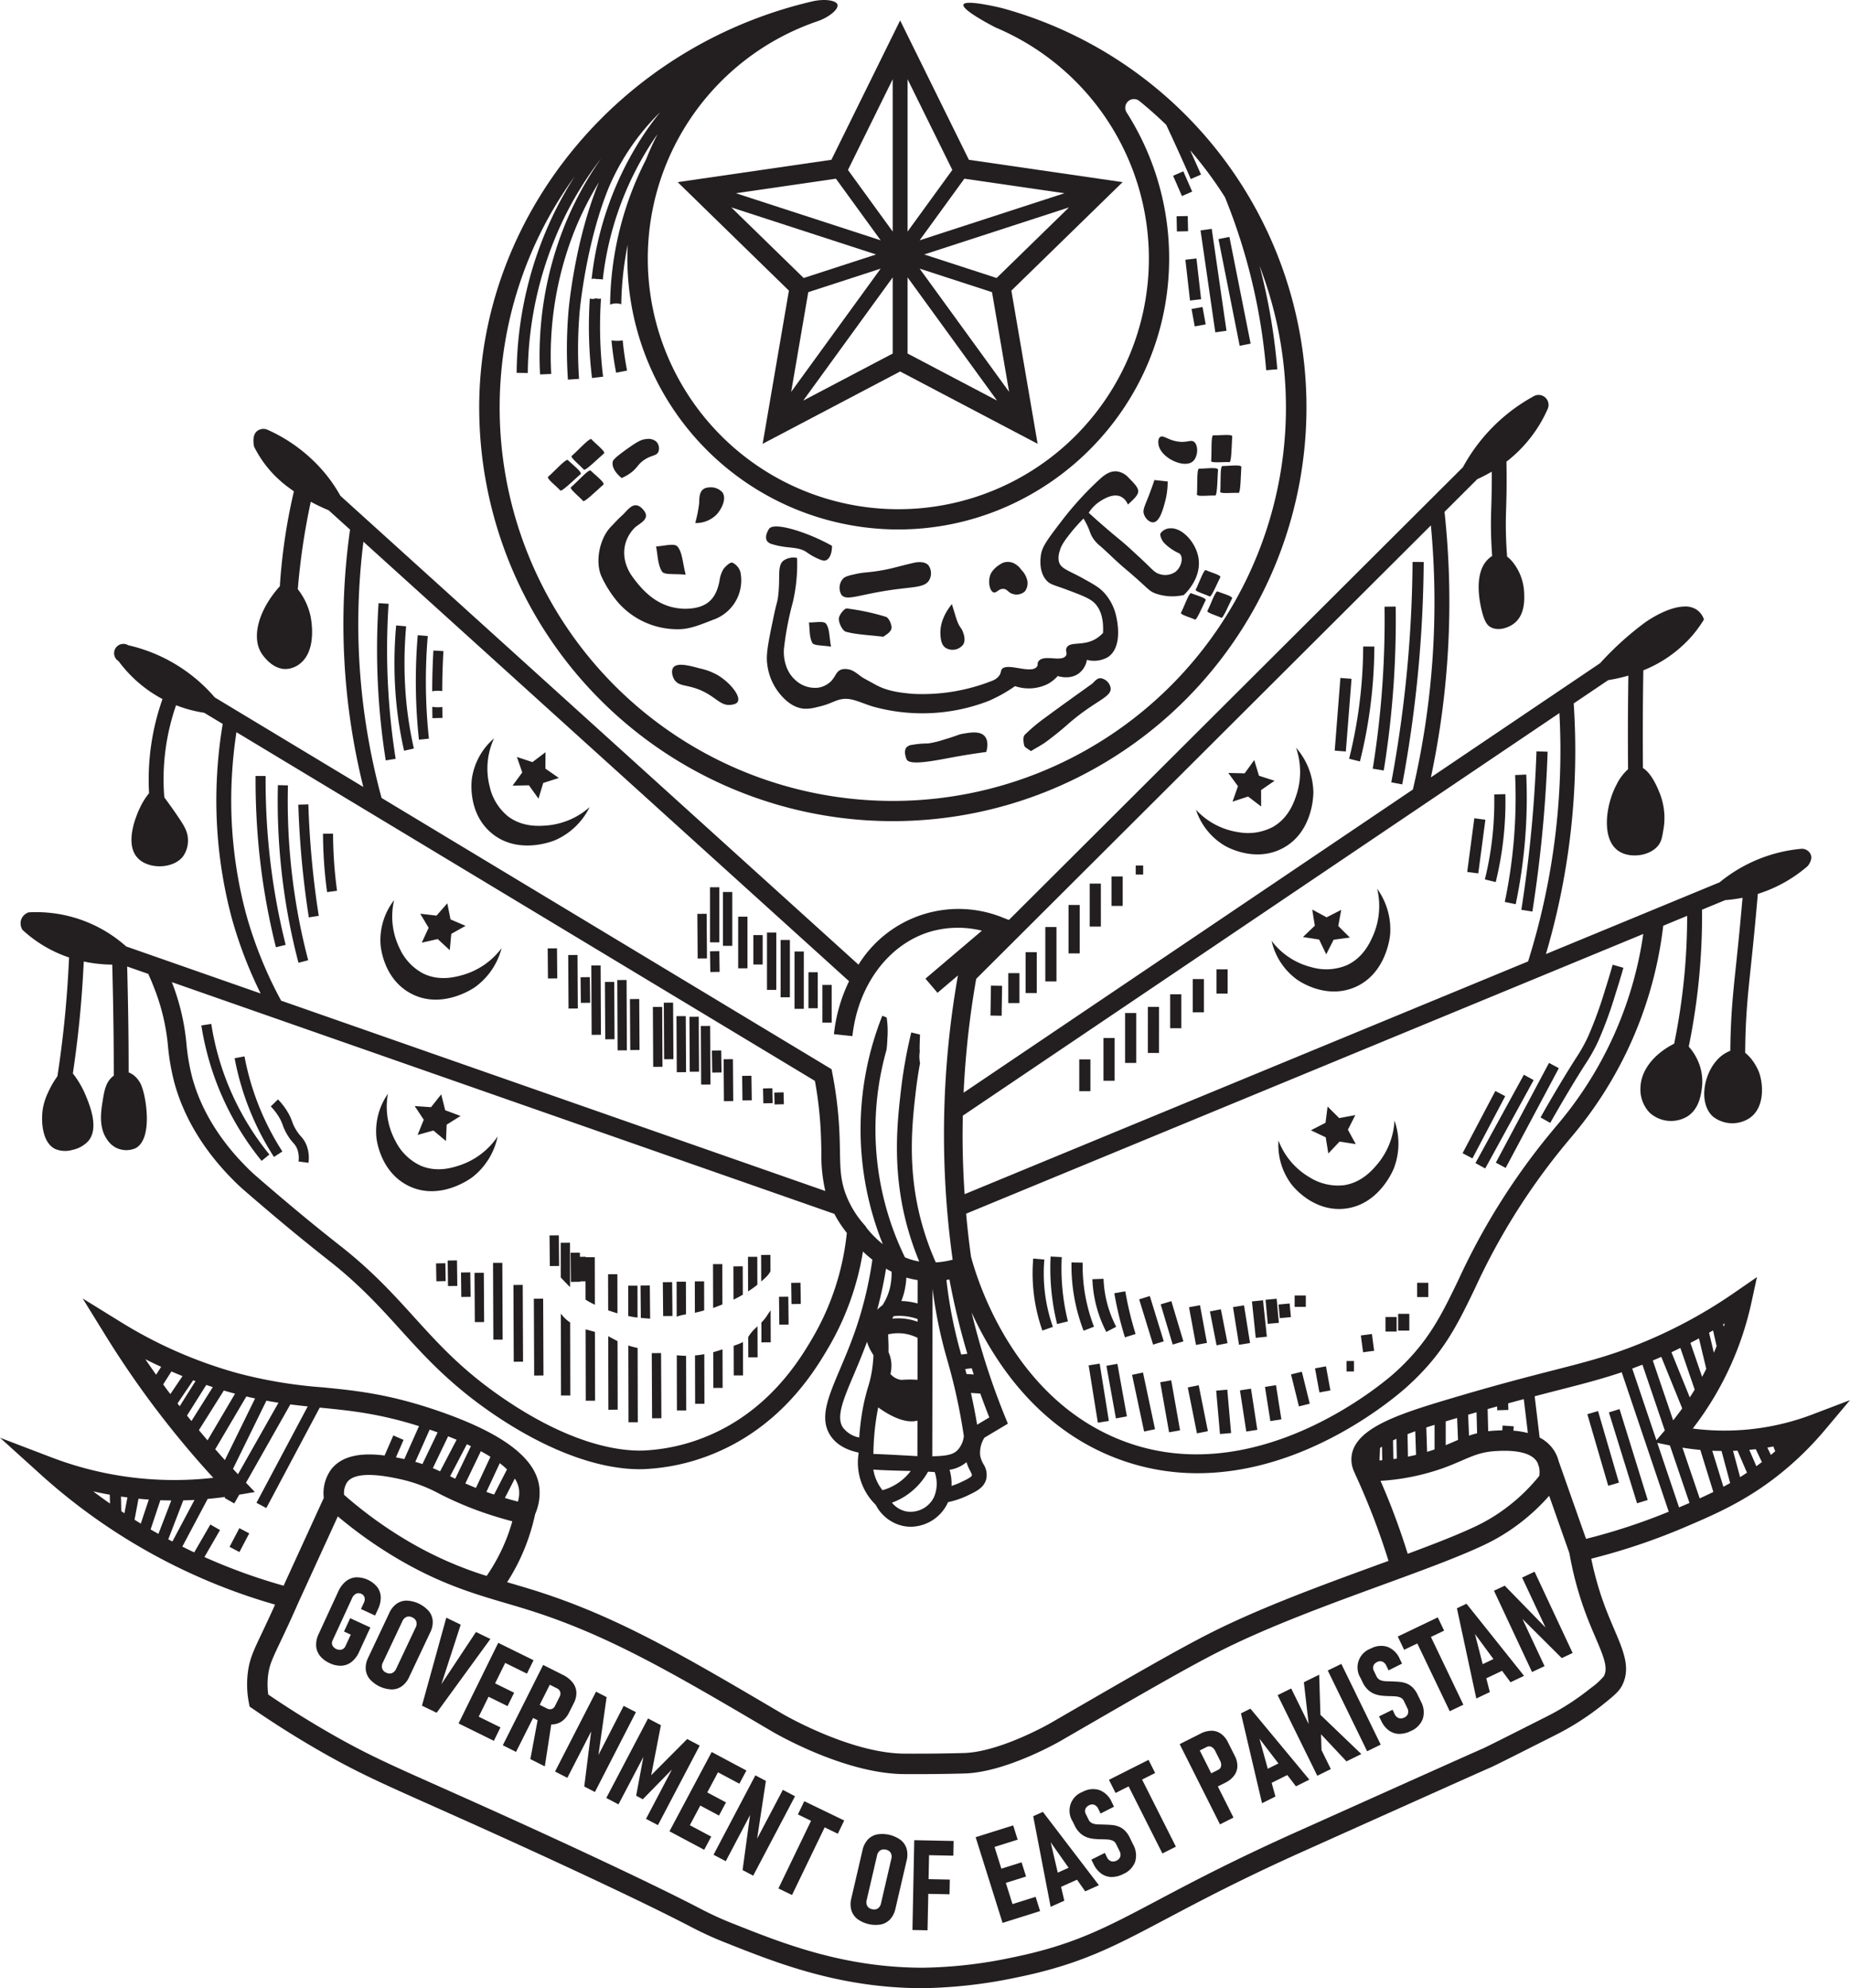 <svg id="Layer_2" data-name="Layer 2" xmlns="http://www.w3.org/2000/svg" viewBox="0 0 497.424 534.283"><defs><style>.cls-1{fill:#231f20;}</style></defs><path class="cls-1" d="M362.772,180.991c-.193,2.312-.193,6.936-.771,6.936-1.638-.096-4.913.289-4.913-.289.193-2.312-.096-6.84.578-6.936C359.401,180.702,362.772,180.221,362.772,180.991Zm-7.044,7.649c.578,0,.578-4.624.771-6.936,0-.771-3.372-.289-5.106-.289-.674.096-.385,4.624-.578,6.936C350.912,189.026,354.091,188.544,355.729,188.64Zm3.828-8.982c.578,0,.578-4.624.771-6.936-.096-.674-3.468-.193-5.106-.289-.674.096-.385,4.624-.578,6.936C354.643,179.948,357.919,179.562,359.557,179.659Zm-171.746,2.262c-.545-.409-3.542,2.997-5.313,4.496-.409.409,2.18,2.452,3.27,3.678.409.409,3.678-2.861,5.45-4.36C191.761,185.19,189.036,183.147,187.81,181.921Zm-6.131-2.825c-.545-.409-3.542,2.997-5.313,4.496-.409.545,2.18,2.452,3.27,3.678.409.409,3.678-2.861,5.45-4.36C185.63,182.365,182.905,180.321,181.679,179.095ZM185.97,181.668c.409.409,3.678-2.861,5.45-4.36.409-.545-2.316-2.588-3.406-3.815-.545-.409-3.542,2.997-5.313,4.496C182.292,178.398,184.88,180.442,185.97,181.668Zm170.378,32.73c-.561-.145-1.813,3.508-2.72,5.262-.189.454,2.511,1.221,3.766,1.832.454.189,1.964-3.445,2.871-5.199C360.518,215.687,357.711,214.964,356.348,214.398Zm-7.094.477c-.561-.145-1.813,3.508-2.72,5.262-.145.561,2.511,1.221,3.766,1.832.454.189,1.964-3.445,2.871-5.199C353.423,216.164,350.617,215.441,349.254,214.875Zm5.001.884c.454.189,1.964-3.445,2.871-5.199.145-.561-2.662-1.284-3.918-1.895-.561-.145-1.813,3.508-2.72,5.262C350.3,214.382,353,215.149,354.255,215.76Zm-15.127-19.93c1.683-.158,2.57-3.469,3.128-5.553a20.754,20.754,0,0,0,.702-5.426q-1.787-.192-3.574-.383c-.677,2.043-1.291,3.66-1.714,4.732-.978,2.477-1.453,3.345-1.094,4.459C336.939,194.793,338.084,195.928,339.128,195.83Zm-90.064,44.426a7.68,7.68,0,0,1-5.936-1.787,8.812,8.812,0,0,1-2.659-3.758,11.459,11.459,0,0,1-.596-5.689,82.994,82.994,0,0,1,2.298-11.745,44.514,44.514,0,0,0,1.133-11.874,4.722,4.722,0,0,0-3.624.701c-1.806,1.454-.818,4.312-1.467,9.577-.23,1.863-.305,1.15-1.314,6.004-1.322,6.362-1.975,9.596-1.622,12.187a15.374,15.374,0,0,0,3.421,8.089c.888,1.039,3.109,3.637,6.423,3.957a11.19,11.19,0,0,0,3.561-.434c3.152-.671,4.328-1.539,5.935-1.973,2.991-.809,5.032.546,8.936,1.787a49.474,49.474,0,0,0,31.213-1.447,39.951,39.951,0,0,0,7.149-4,11.475,11.475,0,0,0,8.745-.553,10.015,10.015,0,0,0,2.745-2.17c.147.053,3.477,1.191,5.957-.936a5.783,5.783,0,0,0,1.872-3.404,7.397,7.397,0,0,0,5.702-.766c3.953-2.706,2.462-9.629,2.213-10.781a13.791,13.791,0,0,0-3.299-6.517c-1.322-1.417-2.735-2.199-5.557-3.766-4.023-2.234-6.01-2.621-6.571-4.5a5.17,5.17,0,0,1,.191-2.84c.279-1.12.787-2.18,2.553-4.436a49.461,49.461,0,0,1,3.862-4.372,20.797,20.797,0,0,1,1.117,2.106c.563,1.227.651,1.758,1.021,2.489a8.963,8.963,0,0,0,2.362,2.809c2.193,1.908,4.221,4.003,6.447,5.872,6.525,5.481,6.384,6.12,8.489,6.894a13.597,13.597,0,0,0,7.532.383c.333-.298,4.979-4.585,3.894-10.213-.773-4.006-4.276-7.792-7.405-7.716a3.333,3.333,0,0,0-2.737,1.331c-.305.589.386,2.07,1.058,2.709a13.21,13.21,0,0,0,2.184,1.748c1.495.948,1.788.802,2.112,1.289.765,1.151.131,3.486-1.404,4.66a4.86,4.86,0,0,1-4.213.574c-1.183-.35-1.7-.972-3.729-2.935-0-0-.74-.717-4.122-3.831-1.908-1.757-3.127-2.679-5.005-4.268-1.499-1.268-3.633-3.107-6.197-5.434a9.828,9.828,0,0,1,3.096-3.128c1.002-.629,3.593-2.253,5.681-1.149a4.008,4.008,0,0,1,1.743,2.064c3.708-3.342,3.646-3.758.143-7.277a5.07,5.07,0,0,0-3.164-1.652c-1.945-.163-3.539,1.197-4.494,2.059a88.022,88.022,0,0,0-10.186,11.126c-4.489,5.862-5.5,7.304-5.745,9.83-.087.894-.394,4.067,1.532,6.255,1.054,1.197,1.998,1.215,5.553,2.553,4.147,1.561,6.219,2.344,7.468,3.638,1.068,1.106,2.47,3.325,2.213,7.957a8.485,8.485,0,0,1-2.213,1.745c-3.332,1.808-6.559.5-7.532,2.17-.529.908.283,1.462-.255,2.234-1.23,1.763-5.927-.469-7.34,1.468-.451.618-.021.912-.447,1.468-1.583,2.068-8.115-1.239-9.447.702-.323.471-.115.923-.702,1.723a4.047,4.047,0,0,1-1.851,1.34,50.925,50.925,0,0,1-21.574,3.511c-3.131-.307-6.5-.666-9.638-2.362-3.443-1.861-3.702-2.042-3.702-2.043-1.527-1.07-2.518-2.095-4.213-2.234a3.232,3.232,0,0,0-1.468.128c-1.428.515-1.529,1.917-2.808,3.192A6.351,6.351,0,0,1,249.064,240.255ZM211.61,224.557c3.121-.039,6.297-1.463,9.316-2.608a11.186,11.186,0,0,0,7.143-12.762,4.022,4.022,0,0,0-2.167-2.523c-.507-.203-1.824.932-2.387,1.736a7.872,7.872,0,0,0-1.046,3.057c-.978,5.31-3.688,7.548-9.302,7.609-6.352-.129-10.532-3.654-14.105-8.583-3.096-4.27-3.003-9.402.451-13.054,1.254-1.326,4.726-2.404,2.37-5.059-2.439-2.749-4.049.212-5.684,1.667-1.035.921-1.955,1.972-2.927,2.963-3.151,3.213-4.416,9.765-2.38,13.747a30.39,30.39,0,0,0,4.425,6.773A21.256,21.256,0,0,0,211.61,224.557Zm57.198-10.578c6.095-.86,8.984-.624,10.085-2.723a3.684,3.684,0,0,0-.295-3.915c-1.064-1.141-3.166-.782-3.76-.659-.041.009-.07.015-.123.027-2.306.519-4.59,1.145-5.992,1.483-.367.088-1.939.462-4,.766-2.584.381-3.432.283-5.604.756-1.984.432-2.989.664-3.612,1.453a3.707,3.707,0,0,0-.274,4.131C256.597,217.071,259.913,215.234,268.809,213.979Zm56.126,23.742c-1.098-.036-1.838,1.153-2.325,1.504-4.17,3-8.363,5.97-12.49,9.028a46.086,46.086,0,0,0-5.608,4.699c-.513.526-.358,1.954-.121,2.868.141.544,1.036.893,1.797,1.491,1.532-.932,2.964-1.661,4.233-2.608,2.65-1.977,4.332-3.406,5.685-4.597,7.214-6.348,11.788-7.202,11.512-9.744A3.212,3.212,0,0,0,324.934,237.72ZM222,236.915a16.973,16.973,0,0,0-4.851-1.83c-2.78-.748-6.055-1.63-7.106-.255-.613.802-.335,2.196.17,3.106,1.252,2.255,3.752,1.282,8,3.404,3.527,1.762,4.672,3.865,7.319,3.532.509-.064,1.472-.185,1.83-.851C228.199,242.464,225.23,238.859,222,236.915Zm14.617-35.213c4.197,1.305,6.658.488,9.192,2.106a16.756,16.756,0,0,0,2.808,1.66c1.11.495,1.787.786,2.426.574,1.051-.348,1.656-1.943,1.66-3.894a53.239,53.239,0,0,0-5.872-2.809c-4.754-1.924-9.945-3.218-11.043-1.787a4.305,4.305,0,0,0-.574,1.149,2.79,2.79,0,0,0-.128,1.915A2.323,2.323,0,0,0,236.617,201.702ZM288.043,252.617c-1.554.255-1.441.495-5.021,1.532a25.24,25.24,0,0,1-4.511,1.106,24.267,24.267,0,0,0-4.253.377,2.357,2.357,0,0,0-1.678.841,2.79,2.79,0,0,0-.163,1.912,4.3,4.3,0,0,0,.394,1.222c.926,1.668,7.908.18,12.678-.694,1.984-.363,4.97-.874,8.681-1.362.172-.583.786-2.885-.426-4.255C292.496,251.885,290.036,252.29,288.043,252.617Zm-31.571-27.372c2.857.763,5.896.847,10.034,1.334.338-.302,1.857-1.04,2.161-2.119.257-.914-.658-2.977-1.46-3.227a60.715,60.715,0,0,0-10.533-2.251c-.641-.079-2.159,1.831-2.141,2.801C254.554,222.999,255.531,224.994,256.471,225.245Zm-62.74-45.663c-.366,2.045,1.927,3.962,2.41,4.351a12.529,12.529,0,0,0,2.241-1.253c1.991-1.4,1.933-2.242,3.574-3.447,2.143-1.574,3.572-1.116,4.085-2.425a2.628,2.628,0,0,0-.585-2.665,3.285,3.285,0,0,0-2.693-.684c-1.244.093-2.198.555-4.892,2.455C193.973,178.664,193.794,179.232,193.732,179.582Zm155.864-.029c1.515-1.146,1.698-4.282.511-5.298-.886-.758-1.862.24-4.404-.128-2.687-.388-3.939-1.842-4.787-1.213-.741.549-.408,2.121-.383,2.234C341.294,178.568,347.237,181.337,349.596,179.553Zm-53.46,35.103c.819.267,1.363-1.061,2.715-.933,1.092.104,1.18,1.012,2.504,1.37a3.354,3.354,0,0,0,3.176-.673,3.61,3.61,0,0,0,.591-3.293,5.865,5.865,0,0,0-1.505-2.511,5.282,5.282,0,0,0-2.213-1.872,3.913,3.913,0,0,0-2.437-.137,4.324,4.324,0,0,0-1.234.629,6.862,6.862,0,0,0-2.201,2.146C294.445,211.322,295.022,214.293,296.136,214.656Zm-12.902,14.897a3.602,3.602,0,0,0,4.723-.851c.773-1.235.142-2.894-.085-3.489-.381-1.002-.738-1.033-1.362-2.468a21.503,21.503,0,0,1-.766-2.298c-.3-.974-.571-1.859-.809-2.638-1.188,1.451-3.381,4.599-3.064,8.425C281.96,227.294,282.104,228.767,283.234,229.553Zm-59.995-41.768a4.156,4.156,0,0,0-3.483-1.343c-2.615.09-2.739,2.136-2.771,4.237a36.242,36.242,0,0,1-1.062,5.344,7.81,7.81,0,0,0,5.758-2.299C222.958,192.336,224.454,189.519,223.239,187.785Zm29.204,41.47c-.511-2.716-.367-4.902-1.371-6.201-.622-.804-2.989-.258-4.573-.318.246,1.863.067,3.96.912,5.494C247.85,229.029,250.093,228.836,252.442,229.255Zm-45.437-20.184c.618.957,3.395.521,6.358.839-.873-3.339-.884-6.076-2.248-7.606-.845-.947-3.746-.061-5.724.002C205.86,204.606,205.82,207.234,207.006,209.071Z" transform="translate(-28.993 -55.467)"/><path class="cls-1" d="M289.505,98.408,271.021,60.955,252.537,98.408l-41.332,6.006,29.908,29.153-7.06,41.165,36.968-19.435,36.968,19.435-7.061-41.165,29.908-29.153ZM253.754,103.486l12.031,16.559-38.932-12.65Zm-28.138,7.714,38.932,12.65-19.466,6.325Zm20.702,22.78,19.466-6.325-24.061,33.117Zm22.703,16.494L244.96,163.122l24.062-33.118Zm0-32.779-12.031-16.559L269.021,76.757Zm46.168-10.299-38.932,12.65,12.031-16.559ZM273.021,76.757l12.031,24.377-12.031,16.559Zm0,73.716v-20.468l24.061,33.117Zm3.237-22.819,19.466,6.325,4.595,26.792Zm20.702,2.52-19.466-6.325,38.932-12.65Z" transform="translate(-28.993 -55.467)"/><path class="cls-1" d="M194.656,155.63a86.504,86.504,0,0,1-1.243-8.693c.023.004.044.016.067.019a9.535,9.535,0,0,0,2.828,0l.111-.026.007.005c.298,3.109.727,5.847,1.174,8.114Zm-3.507,1.063a111.827,111.827,0,0,1-.563-21.002,2.119,2.119,0,0,1-.543.074,2.054,2.054,0,0,1-.683-.119,2.078,2.078,0,0,1-.295.034c-.016,0-.029-.004-.044-.004a2.038,2.038,0,0,1-1.439.002,114.973,114.973,0,0,0,.59,21.373Zm-33.308,8.232c0-50.943,37.137-96.99,89.824-109.145,3.472-.719,6.195-.116,6.506.92.314,1.047-1.669,3.091-5.104,4.386a67.367,67.367,0,1,0,47.575,1.751c-1.195-.617-9.119-4.739-8.598-6.137.516-1.386,9.06.631,10.391.95A111.216,111.216,0,1,1,157.841,164.926Zm5.5,0a105.707,105.707,0,1,0,204.304-38.043c.195.741.393,1.481.578,2.224a162.295,162.295,0,0,1,4.208,25.599l-2.989.248A158.277,158.277,0,0,0,358.362,108.47a106.53,106.53,0,0,0-9.36-12.616c.987,2.186,1.969,4.369,2.918,6.527l-2.747,1.206q-1.754-3.995-3.599-8.053c-.987-2.172-1.995-4.348-3.006-6.511q-3.468-3.369-7.238-6.427a2.333,2.333,0,0,0-3.399,3.108,72.84,72.84,0,0,1,11.328,42.824c-1.908,39.182-35.098,70.039-74.317,69.205A72.921,72.921,0,0,1,197.676,124.915c0-1.239.04-2.47.101-3.697a85.95,85.95,0,0,0-1.737,16.013,4.254,4.254,0,0,0-1.359-.23,4.19,4.19,0,0,0-1.648.324,87.545,87.545,0,0,1,9.659-38.981,72.203,72.203,0,0,1,3.103-6.816c-.198.28-.408.553-.602.834a84.607,84.607,0,0,0-14.129,38.25c-.013-.002-.027-.002-.04-.004a2.055,2.055,0,0,0-.682-.119,1.842,1.842,0,0,0-.216.02,1.801,1.801,0,0,0-.79-.034,1.784,1.784,0,0,0-.611-.113,2.057,2.057,0,0,0-.661.112,87.598,87.598,0,0,1,14.66-39.815q1.776-2.576,3.761-5.024a62.502,62.502,0,0,0-13.735,20.062c-6.251,15.2-7.877,33.251-7.893,33.432a118.057,118.057,0,0,0-.168,18.151l-2.993.204a121.116,121.116,0,0,1,.172-18.614c.066-.755,1.677-18.679,8.107-34.313.016-.04.034-.079.051-.118a86.691,86.691,0,0,0-6.799,13.661,91.22,91.22,0,0,0-6.026,37.85l-2.997.143a94.208,94.208,0,0,1,6.229-39.086,90.124,90.124,0,0,1,10.174-18.945,92.541,92.541,0,0,0-9.814,15.729,97.477,97.477,0,0,0-9.888,41.914l-3-.046a100.462,100.462,0,0,1,10.197-43.193,97.716,97.716,0,0,1,5.435-9.619A105.51,105.51,0,0,0,163.341,164.926ZM365.258,147.814l-5.702-28.681-2.942.585,5.702,28.681Zm-6.49-3.461-3.967-27.384-3.008.424,3.967,27.384Zm-9.806-8.131,2.981-.339-1.245-10.956-2.981.339Zm3.365,1.744-2.951.537.851,4.681,2.951-.536Zm-2.782-31.013-2.383-5.447-2.748,1.202,2.383,5.447Zm-4.193,6.632.085,4.085,2.999-.062-.085-4.085Z" transform="translate(-28.993 -55.467)"/><path class="cls-1" d="M41.872,310.277a34.755,34.755,0,0,0,5.692,2.496c-.283,6.288-.754,12.622-1.426,18.865-.467,4.338-1.044,8.717-1.7,13.039a24.444,24.444,0,0,0-2.503,4.345,16.436,16.436,0,0,0-1.404,4.277c-.541,3.279-.279,9.123,3.255,10.915a7.035,7.035,0,0,0,4.723.255,8.084,8.084,0,0,0,4.277-2.426c2.879-3.509.329-9.611-.83-12.383a24.736,24.736,0,0,0-3.372-5.718c.581-3.946,1.106-7.925,1.531-11.876.649-6.027,1.112-12.137,1.403-18.212a38.44,38.44,0,0,0,7.654.837c.17,6.332.293,12.748.359,19.096.038,3.612.052,7.189.057,10.75-.097.073-.195.128-.29.209-1.858,1.57-2.238,3.714-2.681,6.447-.473,2.921-1.181,7.284,1.277,10.66a6.473,6.473,0,0,0,2.298,2.043,6.224,6.224,0,0,0,5.106.191c4.671-2.203,3.163-12.822,1.915-16.34a6.975,6.975,0,0,0-2.17-3.255,6.048,6.048,0,0,0-1.459-.845c-.006-3.284-.017-6.574-.052-9.9-.064-6.165-.184-12.392-.347-18.548q2.835.991,5.67,1.982c.468,1.021,1.066,2.408,1.703,4.075a56.037,56.037,0,0,1,3.614,15.472A61.24,61.24,0,0,0,75.842,346.29c3.855,14.296,13.354,23.784,16.477,26.905,1.385,1.382,3.701,3.354,8.316,7.282,3.874,3.298,9.919,8.35,16.724,13.689l.203.159c8.188,6.438,13.723,12.542,19.074,18.444,6.688,7.376,13.604,15.004,25.499,23.025,13.904,9.378,27.618,14.49,38.794,14.489q.628,0,1.245-.021a55.419,55.419,0,0,0,17.666-3.741c19.268-7.456,28.438-23.029,31.89-28.893a74.488,74.488,0,0,0,9.294-25.839,30.646,30.646,0,0,0,2.529,2.192,102.563,102.563,0,0,1-4.381,18.416c-1.402,4.117-2.939,7.738-4.295,10.934-3.259,7.683-5.614,13.232-2.644,17.855,1.493,2.324,4.058,3.878,7.608,4.635-.002.112-.009.225-.01.337a15.863,15.863,0,0,0,4.308,13.381l.329.339a10.841,10.841,0,0,0,7.453,5.68,10.389,10.389,0,0,0,1.963.188,11.105,11.105,0,0,0,9.918-6.392l.047-.105c.016-.038.031-.076.046-.114a22.869,22.869,0,0,0,5.174-1.733c2.443-1.159,4.374-2.075,5.054-4.281a5.273,5.273,0,0,0-.727-4.237,7.37,7.37,0,0,1-.834-2.156,7.498,7.498,0,0,1,1.122-4.916l6.306-3.763-.65-1.592c-2.17-5.312-4.125-10.783-5.812-16.259-1.22-3.961-2.316-7.985-3.286-12.041,6.056,13.312,18.095,31.79,40.194,39.665a60.834,60.834,0,0,0,20.565,3.54c29.387,0,53.11-20.372,56.242-23.183,9.793-8.791,13.571-16.616,18.354-26.524a175.961,175.961,0,0,1,25.059-39.622l.491-.598a106.993,106.993,0,0,0,25.055-57.198q3.217-1.328,6.433-2.656c-.012,5.632-.282,11.296-.839,16.88a174.448,174.448,0,0,1-2.658,17.478c-5.34,2.692-8.873,7.031-9.054,11.656a9.057,9.057,0,0,0,2.468,6.894,8.559,8.559,0,0,0,9.957,1.106c3.29-1.963,3.814-5.774,4.085-7.745a13.72,13.72,0,0,0-1.447-8.085,14.228,14.228,0,0,0-2.088-3.045,175.542,175.542,0,0,0,3.576-36.792l6.222-2.568a39.95,39.95,0,0,0,4.67-.638c-.318,3.626-.652,7.26-1.009,10.844-.28,2.815-.534,5.23-.762,7.398-.676,6.43-1.123,10.677-1.374,16.804-.083,2.024-.125,4.054-.148,6.076A9.214,9.214,0,0,0,492.128,339c-4.955,3.649-6.805,12.871-2.468,16.596a8.461,8.461,0,0,0,9.617.426c4.389-2.866,3.806-9.458,2.638-12.511a14.409,14.409,0,0,0-2.043-3.489,12.702,12.702,0,0,0-1.64-1.654c.02-2.139.061-4.29.148-6.434.247-5.999.688-10.196,1.355-16.55.229-2.175.483-4.596.765-7.42.404-4.059.782-8.181,1.136-12.282a37.567,37.567,0,0,0,13.402-7.477c.123-.148,1.405-1.729.833-3.077a2.592,2.592,0,0,0-2.741-1.545,40.38,40.38,0,0,0-21.767,8.986q-23.353,9.641-46.705,19.281a192.742,192.742,0,0,0,7.468-67.351q4.639-3.129,9.278-6.257a44.35,44.35,0,0,0,5.423-1.221c-.069,4.808-.117,9.629-.124,14.402-.006,3.528.011,7.136.039,10.753a13.331,13.331,0,0,0-3.082,4.122c-2.909,5.367-4.249,14.81.638,17.936,3.046,1.948,8.272,1.292,10.532-1.532.894-1.117,1.083-2.273,1.404-4.234a17.918,17.918,0,0,0-.893-9.617c-.509-1.304-2.15-5.504-4.601-6.997-.027-3.507-.043-7.004-.037-10.425.008-5.241.063-10.543.145-15.818a34.474,34.474,0,0,0,12.472-8.568,32.898,32.898,0,0,0,3.83-5.106,5.118,5.118,0,0,0-2.043-2.681,5.538,5.538,0,0,0-3.312-.796c-4.907.154-10.602,4.371-10.602,4.371a82.962,82.962,0,0,0-11.966,10.851q-22.75,15.344-45.499,30.687a226.163,226.163,0,0,0,3.664-71.357q4.409-4.394,8.818-8.788a38.91,38.91,0,0,0,3.879-2.005c.012,1.774.005,3.56-.023,5.347-.028,1.855-.07,3.168-.107,4.338-.042,1.342-.078,2.499-.084,4.047-.01,2.926.104,5.913.329,8.919a6.916,6.916,0,0,0-.946.726c-4.382,3.943-2.178,12.684-1.787,14.234.734,2.91,1.536,3.689,2.17,4.085,1.951,1.219,4.818.386,6.511-.957,3-2.381,2.74-6.705,2.617-8.745a13.993,13.993,0,0,0-3.383-8.106,8.207,8.207,0,0,0-1.161-1.06c-.242-3.062-.36-6.106-.35-9.082.006-1.505.041-2.63.082-3.936.038-1.187.08-2.52.109-4.403.042-2.718.025-5.421-.022-8.094a36.459,36.459,0,0,0,11.085-14.167,2.678,2.678,0,0,0-3.529-3.541,47.673,47.673,0,0,0-19.258,19.195Q361.301,241.856,300.263,302.691q-.64-.246-1.28-.492a31.65,31.65,0,0,0-39.16,12.501L120.519,188.706a40.703,40.703,0,0,0-3.711-5.536,42.805,42.805,0,0,0-15.94-12.237,2.731,2.731,0,0,0-2.783.407c-1.401,1.145-.856,3.765-.766,4.17a30.462,30.462,0,0,0,5.702,7.915,33.116,33.116,0,0,0,4.17,3.489c.259.189.536.387.826.589a154.291,154.291,0,0,0-3.14,18.198q-.417,3.744-.637,7.295c-5.648,6.283-7.647,13.495-5.049,17.833.217.363,2.758,4.473,6.638,4.426a6.456,6.456,0,0,0,3.83-1.447c4.692-3.669,2.965-12.133,2.808-12.851a17.72,17.72,0,0,0-3.404-7.149q.305-3.686.783-7.553c.702-5.635,1.635-10.952,2.71-15.953a50.133,50.133,0,0,0,4.799,2.284l5.759,5.209a181.464,181.464,0,0,0,3.567,69.15q-19.975-12.034-39.95-24.067A43.389,43.389,0,0,0,63.46,228.858a2.5,2.5,0,1,0-2.58,4.283,35.27,35.27,0,0,0,11.673,10.114c.045.024.088.043.133.067a64.778,64.778,0,0,0-3.61,25.29,18.911,18.911,0,0,0-2.374,3.75c-.609,1.276-4.712,9.875-.447,13.915,2.994,2.836,9.278,2.635,11.872-.574a7.259,7.259,0,0,0,1.404-4.532c-.026-2.164-.973-3.719-2.553-6.064-1.057-1.568-2.335-3.387-3.805-5.368a60.493,60.493,0,0,1,3.163-24.75,35.383,35.383,0,0,0,7.563,2.021l4.975,2.997a124.572,124.572,0,0,0-1.511,13.563,122.524,122.524,0,0,0,3.898,38.428,114.941,114.941,0,0,0,7.812,20.448q-18.073-6.318-36.146-12.636a36.373,36.373,0,0,0-26.232-9.17,3.247,3.247,0,0,0-1.974,1.85,3.283,3.283,0,0,0,.324,2.871A35.078,35.078,0,0,0,41.872,310.277ZM262.379,428.276a51.715,51.715,0,0,0-1.586,6.822c-.366,2.209-.616,4.438-.774,6.666a7.121,7.121,0,0,1-4.421-2.739c-1.828-2.845.181-7.578,2.96-14.131,1.119-2.636,2.356-5.575,3.556-8.849a11.514,11.514,0,0,0,1.371,3.004c.132.224.253.434.371.644-.036.693-.093,1.456-.186,2.328A30.93,30.93,0,0,1,262.379,428.276Zm9.962-19.117a14.601,14.601,0,0,1,3.381.779l-.001.721a15.218,15.218,0,0,0-6.81-.832c.106-.225.213-.445.322-.656A14.55,14.55,0,0,1,272.342,409.159Zm-.998-4.068a17.368,17.368,0,0,0,.861-2.755,21.128,21.128,0,0,0,.491-3.543c.061.018.128.039.182.055a22.593,22.593,0,0,0,2.862.62l-.01,6.281a18.595,18.595,0,0,0-2.966-.569C272.292,405.131,271.819,405.105,271.344,405.091Zm.612,8.744a11.749,11.749,0,0,1,3.758,1.157l-.019,11.268c-.705-.044-1.414-.072-2.132-.069-.789.004-1.31.036-1.717.062-.234.015-.416.024-.604.024a4.691,4.691,0,0,1-2.827-1.582,9.571,9.571,0,0,0,.264-2.414,8.693,8.693,0,0,0-.788-3.462c.033-1.347-.009-2.4-.047-3.262-.025-.574-.043-1.056-.038-1.509A11.755,11.755,0,0,1,271.957,413.835Zm-3.651-12.385a14.83,14.83,0,0,1-1.867,4.503c-.044.077-.09.161-.134.239a10.649,10.649,0,0,0-1.451,1.25,108.168,108.168,0,0,0,2.371-11.045c.284.16.564.327.855.478.219.114.431.219.641.323A17.413,17.413,0,0,1,268.305,401.45ZM265.122,433.682c2.33,1.678,5.836,3.748,8.97,3.748a6.123,6.123,0,0,0,1.586-.2l-.016,9.546c-4.189-.239-7.429-.409-9.65-.509-.923-.041-1.624-.068-2.179-.085a67.439,67.439,0,0,1,.906-10.428C264.867,434.984,264.994,434.302,265.122,433.682Zm1.155,22.243a11.916,11.916,0,0,1-2.035-3.757,11.701,11.701,0,0,1-.427-1.784c1.837.146,4.883.262,10.052.378a14.302,14.302,0,0,1-7.59,5.164Zm13.895,1.75a6.993,6.993,0,0,1-7.498,3.957,6.658,6.658,0,0,1-3.854-2.348,18.297,18.297,0,0,0,3.538-1.75,18.648,18.648,0,0,0,6.168-6.586c.578.034,1.161.068,1.779.104a9.266,9.266,0,0,1-.134,6.623Zm-.51-10.861.074-45.021a124.539,124.539,0,0,0,3.14,16.191c.271,1.015.543,1.98.826,2.979.625,2.214,1.272,4.503,2.052,7.852.971,4.172,1.777,8.402,2.396,12.58a6.565,6.565,0,0,1-1.697,3.771C285.338,446.288,283.769,446.739,279.662,446.814Zm3.807-47.377c.273-.042.537-.092.802-.141a199.752,199.752,0,0,0,4.82,19.974l-1.654.198c-.236-.837-.468-1.661-.696-2.518A121.663,121.663,0,0,1,283.469,399.437Zm6.833,52.505c-.162.525-1.452,1.138-2.946,1.847a18.883,18.883,0,0,1-2.515.979c.005-.108.008-.216.01-.324a13.339,13.339,0,0,0-.541-4.006,9.023,9.023,0,0,0,4.545-2.043,12.781,12.781,0,0,0,.991,2.328C290.243,451.491,290.358,451.76,290.302,451.942Zm4.692-15.569-3.275,1.954c-.468-2.844-1.037-5.696-1.662-8.533l2.518.163Q293.734,433.187,294.994,436.373Zm-4.72-13.217c.178.559.352,1.118.535,1.676l-1.942-.125c-.119-.464-.236-.913-.35-1.34ZM470.835,306.453a101.593,101.593,0,0,1-23.548,51.805l-.496.604a180.302,180.302,0,0,0-25.696,40.62c-4.543,9.411-8.132,16.846-17.191,24.978-1.44,1.292-35.693,31.517-71.789,18.654-30.172-10.752-40.242-43.177-42.043-49.967q-.793-5.734-1.31-11.53Zm-22.55-59.364a188.878,188.878,0,0,1-8.422,66.74q-75.752,31.272-151.504,62.545-.463-6.639-.54-13.907c-.022-2.394.006-4.791.057-7.189Q368.081,301.183,448.285,247.09Zm-34.559-50.427a221.219,221.219,0,0,1-4.839,70.969q-60.4,40.737-120.8,81.473c.225-4.841.61-9.969,1.204-15.35q.845-7.657,2.181-15.243Q352.599,257.587,413.726,196.662ZM125.445,229.651a178.663,178.663,0,0,1,1.266-28.602Q191.998,260.098,257.285,319.148a42.561,42.561,0,0,0-2.612,6.797,43.813,43.813,0,0,0-1.456,7.426l4.971.537c1.471-13.594,9.604-24.588,20.718-28.007a26.793,26.793,0,0,1,14.095-.33l-15.172,12.886,3.236,3.811,5.499-4.67a244.582,244.582,0,0,0-1.423,76.386l.001.004a23.405,23.405,0,0,1-4.536.724,74.812,74.812,0,0,1-4.447-13.149c-3.146-13.321-1.843-24.79-.98-32.379.304-2.676.706-5.357,1.191-8.025-.022-.12-.046-.24-.066-.361a9.179,9.179,0,0,1-.09-2.022c.015-.251.054-.498.082-.748a12.308,12.308,0,0,1-.032-1.429c.009-1.04.08-2.078.092-3.118l-2.342-.568a129.231,129.231,0,0,0-2.81,15.82c-.894,7.864-2.244,19.75,1.062,33.75a78.766,78.766,0,0,0,3.889,11.988,17.525,17.525,0,0,1-1.883-.422,19.314,19.314,0,0,1-1.967-.707,78.5,78.5,0,0,1-4.951-55.745,26.489,26.489,0,0,0,.229-2.915,24.936,24.936,0,0,0-.187-5.783l-1.171-.465a82.674,82.674,0,0,0,.133,61.38,26.603,26.603,0,0,1-4.503-4.573l.008-.086-.693-.806a26.351,26.351,0,0,1-4.668-7.694c-1.521-3.938-1.579-7.072-1.666-11.816-.051-2.784-.109-5.94-.475-9.977a107.486,107.486,0,0,0-1.569-10.979l-.213-1.088Q192.085,306.347,131.59,269.902A178.616,178.616,0,0,1,125.445,229.651ZM95.12,300.938A118.433,118.433,0,0,1,91.359,263.791c.213-3.862.625-7.736,1.21-11.559q77.762,46.847,155.525,93.695c.402,2.07.922,5.331,1.289,9.384.349,3.856.405,6.917.455,9.617a43.181,43.181,0,0,0,1.064,10.596q-73.161-25.577-146.323-51.153A111.273,111.273,0,0,1,95.12,300.938Zm158.214,80.734a31.861,31.861,0,0,0,3.351,5.102,70.033,70.033,0,0,1-9.265,28.319c-3.211,5.453-11.74,19.938-29.386,26.768a50.338,50.338,0,0,1-16.036,3.407c-5.998.201-18.777-1.281-37.068-13.616-11.393-7.685-17.803-14.754-24.59-22.239-5.491-6.056-11.168-12.317-19.688-19.017l-.206-.162c-6.74-5.288-12.73-10.294-16.569-13.562-4.514-3.844-6.78-5.772-8.026-7.016-2.887-2.884-11.673-11.661-15.181-24.668a56.344,56.344,0,0,1-1.53-8.836A60.352,60.352,0,0,0,75.229,319.469c-.009-.024-.019-.047-.029-.071ZM132.709,259.806c-.955-6.045-1.625-12.209-1.993-18.321a191.81,191.81,0,0,1,.064-23.935l2.694.176a189.026,189.026,0,0,0-.063,23.597c.362,6.025,1.023,12.102,1.964,18.062Zm2.927-14.686a111.053,111.053,0,0,1-.582-11.181c-.008-3.461.144-6.96.452-10.4l2.689.241c-.301,3.358-.45,6.774-.441,10.152a107.763,107.763,0,0,0,.566,10.904,102.331,102.331,0,0,0,1.953,11.78l-2.633.597A104.917,104.917,0,0,1,135.636,245.121Zm6,9.129a148.752,148.752,0,0,1-.837-15.074c-.019-4.322.154-8.701.516-13.013l2.69.226c-.354,4.233-.525,8.532-.506,12.775a145.879,145.879,0,0,0,.822,14.798Zm6.29-8.796c.014.979.014,1.961.041,2.935l-2.699.075c-.028-1.015-.029-2.038-.042-3.058.054.011.095.017.105.019a7.377,7.377,0,0,0,1.414.105A8.716,8.716,0,0,0,147.926,245.454Zm-2.595-4.24c-.028.006-.077.013-.13.023.009-1.62.022-3.24.067-4.848.057-2.038.144-4.091.257-6.103l2.695.152c-.112,1.986-.197,4.013-.253,6.025-.044,1.565-.057,3.142-.066,4.718a8.09,8.09,0,0,0-1.156-.074A7.335,7.335,0,0,0,145.33,241.214ZM105.799,309.375l-2.619.654a183.207,183.207,0,0,1-3.858-20.192c-.458-3.449-.826-7.019-1.093-10.61-.376-5.058-.55-10.184-.515-15.237l2.7.019c-.035,4.98.136,10.033.507,15.018.263,3.539.625,7.057,1.077,10.455A180.451,180.451,0,0,0,105.799,309.375Zm1.583-3.031a172.145,172.145,0,0,1-3.667-39.887l2.699.064a169.463,169.463,0,0,0,3.609,39.262c.547,2.573,1.165,5.173,1.836,7.725l-2.611.688C108.565,311.602,107.938,308.96,107.382,306.344Zm2.721-19.945c-.444-4.861-.746-9.806-.898-14.697l2.698-.084c.151,4.837.45,9.728.889,14.536.468,5.135,1.109,10.325,1.905,15.425l-2.668.416C111.224,296.838,110.576,291.591,110.103,286.399Zm5.997.477c-.161-2.438-.247-4.914-.258-7.359l2.7-.012c.011,2.39.096,4.81.252,7.193.178,2.706.454,5.445.82,8.142l-2.676.363C116.564,292.445,116.282,289.643,116.1,286.875ZM88.159,348.799a76.285,76.285,0,0,1-5.025-17.761l2.668-.416a73.423,73.423,0,0,0,15.627,35.1l-2.094,1.705A76.237,76.237,0,0,1,88.159,348.799Zm7.646,4.136a74.273,74.273,0,0,1-3.728-13.09l2.653-.498a71.382,71.382,0,0,0,10.19,25.56l-2.269,1.465A74.311,74.311,0,0,1,95.805,352.935Zm8.264,2.834a15.507,15.507,0,0,0-2.27-2.975l1.934-1.885a18.238,18.238,0,0,1,2.666,3.492,13.414,13.414,0,0,1,1.144,2.466,10.628,10.628,0,0,0,.902,1.966,12.071,12.071,0,0,0,1.454,2.012,7.487,7.487,0,0,1,1.533,2.438,9.504,9.504,0,0,1,.503,4.655l-2.678-.344a6.833,6.833,0,0,0-.347-3.345,4.914,4.914,0,0,0-1.062-1.648,14.676,14.676,0,0,1-1.739-2.412,13.399,13.399,0,0,1-1.103-2.395A10.646,10.646,0,0,0,104.069,355.769Zm112.51-42.717-.085-12,2.5-.018.085,12ZM176.325,318.415l-.072-8.085,2.5-.021.072,8.085Zm5.532,8.082-.085-14.383,2.5-.016.085,14.383Zm6.213,7.062-.085-18.638,2.5-.012.085,18.638Zm3.659,1.193-.085-15.404,2.5-.014.085,15.404Zm3.319,2.978-.085-18.894,2.5-.012.085,18.894Zm-9.873-12.757-.085-6.894,2.5-.031.085,6.894Zm13.277,12.674-.085-13.702,2.5-.016.085,13.702Zm6.17,4.51-.085-16.086,2.5-.014.085,16.086Zm2.936-2.043-.085-15.191,2.5-.014.085,15.191Zm3.404,3.489-.085-15.063,2.5-.014.085,15.063Zm3.489-.128-.085-14.766,2.5-.014.085,14.766Zm3.064,3.447-.085-15.745,2.5-.014.085,15.745Zm2.979-3.224-.085-5.915,2.5-.035.085,5.915Zm3.149,7.694-.085-11.276,2.5-.02.085,11.276Zm4.979-.206-.085-6.596,2.5-.033.085,6.596ZM176.835,395.693l-.085-8.233,2.5-.025.085,8.233Zm2.934,3.076-.019-9.341,2.5-.006.025,11.932C181.423,400.51,180.595,399.64,179.769,398.77Zm1.325,11.149a9.4,9.4,0,0,0,1.2.934l.041,19.613-2.5.006-.046-22.002A11.176,11.176,0,0,0,181.094,409.918Zm1.4-9.968-.085-7.83,2.5-.027.012,1.124,1.562-.021.002.126,2.424-.006.028,12.777a26.193,26.193,0,0,1-2.503-1.375L186.424,399.794l-1.431.019.001.11Zm6.351,13.398c.036.009.072.017.108.027l.041,18.495-2.5.006-.042-19.184C187.244,412.927,188.046,413.138,188.846,413.348Zm3.671-5.767-.023-9.685,2.5-.006.025,10.508C194.176,408.156,193.343,407.877,192.517,407.581Zm.016,6.949c.826.459,1.657.906,2.503,1.321l.043,18.443-2.5.006Zm5.384-5.424-.019-8.147,2.5-.006.02,8.578c-.492-.058-.984-.123-1.473-.211C198.602,409.258,198.26,409.178,197.918,409.107Zm.66,8.139c.616.17,1.237.32,1.86.462l.046,19.948-2.5.006-.048-20.624C198.15,417.107,198.36,417.185,198.578,417.245Zm5.747,19.356-.085-17.511,2.5-.012.085,17.511Zm-3.025-26.976-.082-8.699,2.5-.023.084,8.926C202.968,409.762,202.133,409.703,201.3,409.626Zm9.644-.337-.023-9.393,2.5-.006.022,8.784A13.782,13.782,0,0,0,210.943,409.289Zm.025,10.376a24.584,24.584,0,0,0,2.5.148l.036,14.673-2.5.006Zm-3.666-10.525-.085-9.106,2.5-.023.085,9.106Zm8.533-.895-.022-8.433,2.5-.006.02,7.807C217.506,407.847,216.675,408.062,215.836,408.244Zm.03,11.471q1.256-.11,2.499-.336l.034,13.32-2.5.006Zm4.872-12.755-.03-11.787,2.5-.006.028,10.838C222.408,406.339,221.575,406.655,220.738,406.96Zm1.56,11.424c.323-.104.646-.203.969-.302l.026,10.362-2.5.006-.025-9.615C221.278,418.697,221.788,418.549,222.297,418.384Zm3.925-13.677-.026-8.938,2.5-.008.022,7.627C227.905,403.862,227.075,404.308,226.223,404.708Zm1.765,11.772a7.775,7.775,0,0,0,.768-.374l.026,8.975-2.5.008-.023-7.96C226.839,416.929,227.417,416.72,227.988,416.48Zm2.153-13.97-.029-9.293,2.5-.008.024,7.491c-.074.06-.146.124-.22.183C231.686,401.463,230.921,401.998,230.141,402.509Zm1.282,10.573c.411-.42.83-.812,1.247-1.2l.026,8.348-2.5.008-.017-5.478A12.356,12.356,0,0,1,231.423,413.083Zm2.246-13.243-.026-7.133,2.5-.01.016,4.406a6.655,6.655,0,0,1-1.087,1.459C234.62,399,234.149,399.425,233.669,399.84Zm1.536,9.211c.314-.499.654-.986.992-1.475l.031,8.611-2.5.01-.019-5.325A10.72,10.72,0,0,0,235.206,409.051Zm3.331,2.39-.085-7.489,2.5-.029.085,7.489Zm3.277-5.528-.085-5.702,2.5-.037.085,5.702Zm-69.191,19.199-.085-20.639,2.5-.01.085,20.639Zm-5.49-3.702-.085-20.639,2.5-.01.085,20.639ZM161.559,394.835l2.5-.01.085,20.638-2.5.01Zm-2.479,2.668.085,13.234-2.5.016-.085-13.234Zm-3.638-.115.085,6.574-2.5.033-.085-6.574Zm-3.574-3.212.085,6.852-2.5.031-.085-6.852Zm-3.128.759.085,4.809-2.5.045-.085-4.809Zm85.5-42.972-.085-4,2.499-.053.085,4Zm3.021.305-.085-3.191,2.499-.066.085,3.191Zm-17.277-35.589-.085-5.574,2.5-.039.085,5.574Zm2.415-7.977h-2.5v-14.809h2.5Zm3.489.937h-2.5V295.17h2.5Zm4.085,6.042h-2.5V301.809h2.5Zm4.085-1.021h-2.5v-7.914h2.5Zm3.66,6.809h-2.5V306.063h2.5Zm3.659,2h-2.5V308.063h2.5Zm3.745,3.106h-2.5v-15.404h2.5Zm3.745-.17h-2.5v-9.659h2.5Zm3.745,3.872h-2.5v-10.127h2.5ZM403.079,265.702c1.752-9.349,3.121-18.884,4.066-28.341,1.023-10.221,1.579-20.611,1.652-30.883l3,.021c-.074,10.364-.635,20.848-1.667,31.16-.955,9.541-2.335,19.162-4.104,28.595Zm-2.32-27.268c.431-6.599.601-13.302.507-19.924l3-.042c.095,6.7-.078,13.483-.514,20.161-.52,7.967-1.427,16.004-2.697,23.886l-2.962-.478C399.348,254.249,400.245,246.308,400.759,238.434Zm-9.022,20.925a126.347,126.347,0,0,0,3.154-18.041c.403-4.007.616-8.082.631-12.111l3,.012c-.016,4.125-.233,8.297-.646,12.4a129.381,129.381,0,0,1-3.229,18.47Zm-.879-1.944-2.991-.234,1.532-19.532,2.991.234ZM438.051,299.959c1.24-7.901,2.224-15.941,2.923-23.899.544-6.185.929-12.471,1.145-18.687l2.998.104c-.218,6.268-.605,12.608-1.154,18.845-.705,8.025-1.697,16.134-2.948,24.101ZM436.374,275.87c.179-4.019.179-8.097,0-12.122l2.996-.134c.184,4.114.184,8.282,0,12.389a139.943,139.943,0,0,1-2.839,22.454l-2.936-.616A136.96,136.96,0,0,0,436.374,275.87Zm-5.995,3.37a87.572,87.572,0,0,0,.376-10.291l3-.067a90.463,90.463,0,0,1-2.596,23.625l-2.914-.716A87.615,87.615,0,0,0,430.379,279.24Zm-3.913,10.936-2.975-.395,1.915-14.425,2.975.395Zm20.968,58.272c2.461-4.152,4.037-6.645,5.188-8.464a43.624,43.624,0,0,0,3.42-6.078,108.501,108.501,0,0,0,4.531-12.473c.716-2.22,1.397-4.478,2.026-6.712l2.889.812c-.64,2.271-1.332,4.565-2.06,6.82a110.469,110.469,0,0,1-4.66,12.804,46.432,46.432,0,0,1-3.611,6.43c-1.141,1.804-2.703,4.274-5.143,8.39-1.44,2.432-2.853,4.87-4.197,7.25l-2.611-1.477C444.56,353.354,445.981,350.897,447.434,348.448ZM431.188,367.911l14.298-26.809,2.646,1.412L433.834,369.323Zm-5.481.112,13.021-23.745,2.631,1.443L428.337,369.467Zm-.805-1.261-2.654-1.398,8.809-16.723L433.71,350.04Zm-126.593-38.335-3-.047.127-8.043,3,.047Zm4.787-3.406h-3v-8.043h3Zm4.66-2.681h-3V311.361h3Zm5.298-3.128h-3V304.596h3Zm6.255-7.532h-3v-13.021h3Zm5.681-7.213h-3V292.915h3Zm5.873-5.553h-3V291h3Zm5.5-8.426h-2V288.064h2Zm-14.181,58.213h-3v-8.553h3Zm6.511-2.809h-3V334.404h3Zm5.809-4.787h-3v-13.404h3Zm6.127-2.681h-3V326.043h3Zm6-6.639h-3v-9.128h3Zm6.064-4.276h-3v-8.937h3Zm6.383-5.043h-3V315.957h3ZM307.331,405.642a46.561,46.561,0,0,1-.528-11.959l2.989.252a43.35,43.35,0,0,0,2.303,18.1l-2.83.996A46.571,46.571,0,0,1,307.331,405.642Zm4.149-6.139a62.373,62.373,0,0,1,0-6.367l2.996.154a59.176,59.176,0,0,0,1.66,17.265l-2.912.721A62.551,62.551,0,0,1,311.48,399.503Zm6.581,5.753a48.83,48.83,0,0,1-.966-10.536l3,.051a45.641,45.641,0,0,0,3.049,17.223l-2.8,1.078A48.879,48.879,0,0,1,318.062,405.256Zm5.811,1.544a33.352,33.352,0,0,1-1.159-7.575l2.998-.109a30.323,30.323,0,0,0,3.406,12.895l-2.661,1.385A33.413,33.413,0,0,1,323.873,406.8Zm6.032,2.428c-.499-2.047-.936-4.142-1.297-6.226l2.956-.514c.35,2.019.772,4.047,1.256,6.028.444,1.821.951,3.651,1.507,5.442l-2.865.891C330.886,412.999,330.363,411.107,329.904,409.228Zm9.13,7.575L335.29,404.633l2.867-.883,3.745,12.17Zm5.273-.012-3.234-10.809,2.874-.859,3.234,10.809Zm6.26.099-1.872-10.128,2.95-.545,1.872,10.128Zm5.536.102-1.788-9.106,2.943-.578,1.788,9.106Zm6.033-.138-1.617-10.128,2.963-.473,1.617,10.128Zm4.5-1.868-1.021-9.787,2.983-.311,1.021,9.787Zm3.232-3.763-.596-6.468,2.987-.275.596,6.468Zm5.881-5.468.34,3.659-2.987.277-.34-3.659Zm4.347.904h-3V403.596h3Zm-55.423,15.253,2.468,15.403-2.962.475-2.468-15.403Zm4.761.056,2.553,14.127-2.952.533L326.481,422.501Zm6.885,2.338,3.234,15.233-2.935.623-3.234-15.233Zm7.584,2.092,2.383,13.447-2.954.523-2.383-13.447Zm6.925,14.258-2.468-12.34,2.941-.588,2.468,12.34Zm8.156-11.743,1.021,11.659-2.988.262-1.021-11.659Zm3.407.188,2.965-.457,1.702,11.064-2.965.457Zm9.688-1.397,1.447,9.191-2.964.467-1.447-9.191Zm6.953-3.616,2.127,8.596-2.912.721-2.127-8.596Zm6.487-1.443,1.191,6.468-2.95.543-1.191-6.468Zm5.525-1.431h2v2.809h-2Zm6.828-7.26.596,4.51-2.975.393-.596-4.51Zm3.651-4.57h3v3.915h-3Zm3.404-.851h3V413.043h-3Zm8.106-4.511h-3v-3.83h3ZM155.872,264.702a17.595,17.595,0,0,1,5.957-10.808,19.325,19.325,0,0,0-1.191,12.851,14.29,14.29,0,0,0,4.936,8.085c3.883,2.954,8.331,2.626,10.468,2.468a19.909,19.909,0,0,0,11.489-4.936,18.653,18.653,0,0,1-9.191,8.851c-.718.305-10.059,4.091-17.192-1.872C154.771,274.008,155.757,265.562,155.872,264.702Zm10.936,1.889,2.611-3.547-1.442-4.162,4.18,1.387,3.512-2.657-.027,4.404,3.612,2.519-4.197,1.335-1.28,4.214-2.567-3.579Zm-35.505,42.552a17.596,17.596,0,0,1,3.658-11.787,19.325,19.325,0,0,0,1.421,12.828,14.29,14.29,0,0,0,6.463,6.925c4.398,2.111,8.69.894,10.751.309a19.909,19.909,0,0,0,10.26-7.149A18.653,18.653,0,0,1,156.637,320.79c-.642.444-9.029,6.033-17.216,1.629C132.099,318.48,131.364,310.008,131.304,309.143Zm12.935-4.352-2.25-3.786,4.374.517,2.905-3.31.86,4.319,4.046,1.74-3.842,2.153-.405,4.386-3.235-2.989-4.296.97Zm-14.015,56.557a17.595,17.595,0,0,1,3.075-11.952,19.325,19.325,0,0,0,2.05,12.742,14.29,14.29,0,0,0,6.796,6.599c4.496,1.893,8.723.466,10.753-.219a19.909,19.909,0,0,0,9.896-7.644,18.653,18.653,0,0,1-6.695,10.863c-.62.475-8.721,6.469-17.116,2.472C131.477,370.635,130.327,362.209,130.224,361.348Zm12.706-4.982-2.434-3.671,4.394.301,2.739-3.449,1.071,4.272,4.126,1.539-3.732,2.339-.189,4.4-3.378-2.826-4.243,1.18ZM376.286,373.792a17.596,17.596,0,0,1-3.534-11.825,19.325,19.325,0,0,0,8.331,9.857,14.29,14.29,0,0,0,9.227,2.146c4.828-.699,7.712-4.102,9.097-5.737a19.909,19.909,0,0,0,4.532-11.655,18.653,18.653,0,0,1-.129,12.76c-.286.726-4.132,10.042-13.384,10.95C382.152,381.1,376.819,374.476,376.286,373.792Zm9.163-12.697-3.979-1.888,3.919-2.01.566-4.368,3.122,3.106,4.329-.811-1.989,3.929,2.109,3.866-4.352-.678-3.025,3.201Zm-14.55-52.789a19.325,19.325,0,0,0,10.783,7.092,14.29,14.29,0,0,0,9.456-.557c4.432-2.039,6.234-6.12,7.099-8.08a19.909,19.909,0,0,0,1.043-12.461,18.653,18.653,0,0,1,3.492,12.273c-.068.777-1.117,10.801-9.733,14.294-7.705,3.124-14.696-1.717-15.401-2.223A17.596,17.596,0,0,1,370.899,308.306Zm8.43-1.033,3.189-3.038-.695-4.349,3.874,2.094,3.922-2.005-.794,4.332,3.118,3.11-4.365.583L385.584,311.928l-1.904-3.972Zm-28.763-34.205a19.325,19.325,0,0,0,11.412,6.027,14.29,14.29,0,0,0,9.36-1.459c4.217-2.453,5.619-6.688,6.293-8.722a19.909,19.909,0,0,0-.154-12.504,18.653,18.653,0,0,1,4.651,11.882c.007.78-.078,10.858-8.32,15.16-7.37,3.847-14.793-.303-15.543-.739A17.595,17.595,0,0,1,350.566,273.068Zm11.286-6.33-2.599-3.555,4.403.1,2.578-3.571,1.266,4.218,4.193,1.349-3.621,2.507.013,4.404-3.504-2.669-4.185,1.373Z" transform="translate(-28.993 -55.467)"/><path class="cls-1" d="M516.512,435.493a66.392,66.392,0,0,1-32.371,3.865,84.958,84.958,0,0,0,15.781-33.902l1.478-6.8-5.728,3.952A130.67,130.67,0,0,1,463.499,418.948c-5.346,1.814-10.391,3.106-16.778,4.743-7.311,1.873-16.407,4.204-30.11,8.335-13.016,3.926-23.824,7.782-24.25,15.243a7.99,7.99,0,0,0,.911,4.068l-.023.011c1.633,3.523,3.179,7.145,4.594,10.761,1.643,4.197,3.143,8.498,4.49,12.812q-1.779.652-3.589,1.313c-13.994,5.113-29.854,10.908-42.986,17.408-9.044,4.478-20.85,11.307-44.399,24.928l-.009.006c-.133.076-13.391,7.646-23.06,7.975-.75.025-4.88.135-9.968.168-.006-.001-3.353.022-6.259,0-14.509-.108-32.489-10.578-32.668-10.684-26.769-15.758-44.454-26.168-66.44-33.104-2.092-.659-4.161-1.268-6.24-1.879q-.681-.2-1.365-.402a54.872,54.872,0,0,0,7.522-18.265,14.212,14.212,0,0,0,1.135-7.286c-.939-7.811-9.835-14.511-27.197-20.485-13.367-4.6-22.407-5.481-31.149-6.334a125.038,125.038,0,0,1-22.645-3.763A120.818,120.818,0,0,1,61.132,410.529l-9.912-6.124,6.127,9.91c3.779,6.112,7.866,12.134,12.146,17.898a256.248,256.248,0,0,0,16.844,20.384,92.589,92.589,0,0,1-43.613-5.528l-13.732-5.242,10.908,9.853a159.58,159.58,0,0,0,63.054,34.995c-.629,1.398-1.271,2.799-1.917,4.186-.628,1.349-1.181,2.515-1.668,3.542-2.171,4.575-3.162,6.663-3.664,9.973a25.734,25.734,0,0,0,.186,8.575l.208,1.119.938.645c5.823,4.001,11.9,7.821,18.062,11.353,9.736,5.58,16.421,8.559,29.74,14.493,3.089,1.377,6.548,2.918,10.501,4.694,4.863,2.185,19.661,8.832,35.528,16.318,13.543,6.39,19.438,9.404,23.339,11.399a94.399,94.399,0,0,0,10.181,4.669c13.539,5.379,30.388,12.072,52.585,12.109h.127a130.602,130.602,0,0,0,24.762-2.778c17.43-3.517,26.249-8.185,40.859-15.919,8.952-4.738,20.092-10.635,36.828-18.14,31.107-13.947,48.242-21.631,50.162-22.445,1.072-.455,6.304-3.094,17.766-8.877l.102-.051a72.416,72.416,0,0,0,12.57-8.144c2.665-2.146,4.133-3.327,4.977-4.97,2.381-4.635.407-9.246-2.09-15.085-.842-1.967-1.795-4.195-2.71-6.692a86.032,86.032,0,0,1-3.479-12.318,168.809,168.809,0,0,0,24.954-8.375c8.364-3.563,17.014-7.248,26.361-14.867A85.906,85.906,0,0,0,519.594,439.834l6.823-8.109Zm-22.323,18.513q-.907.515-1.81.999l-2.997-9.677c.829.038,1.659.045,2.489.055Zm.779-8.655c.4-.013.801-.023,1.2-.043l2.552,5.913c-.62.412-1.238.812-1.853,1.195Zm4.368-.273c.582-.054,1.166-.097,1.746-.166l1.645,3.455q-.749.572-1.492,1.112Zm4.859-.608c.537-.087,1.071-.193,1.606-.292l.508,1.285c-.387.333-.779.66-1.172.985Zm-18.021.636,3.496,11.29q-1.832.905-3.665,1.732l-4.64-13.631C482.963,444.751,484.565,444.96,486.174,445.106Zm-18.311-21.874q1.375-.5,2.742-1.037l6.016,17.675-2.257,2.628Zm5.529-2.161c.763-.318,1.526-.634,2.286-.968l5.626,13.849q-1.174,1.629-2.436,3.207Zm17.158-3.864c-.24.594-.482,1.186-.736,1.774l-1.293-5.379c.357-.205.716-.403,1.072-.612Zm-2.779,6.109c-.366.721-.73,1.443-1.118,2.154l-3.143-9.132c.766-.398,1.532-.797,2.293-1.212Zm-3.111,5.579q-.646,1.055-1.323,2.093l-4.929-12.133c.802-.375,1.601-.762,2.398-1.154Zm7.787-16.885-.147-.647c.15-.092.301-.178.451-.271C492.655,411.401,492.547,411.704,492.447,412.011Zm-59.433,26.542-.092,1.291c-.745.013-1.394.044-1.875.069-.674.035-1.304.095-1.911.168l-.156-5.947c.87-.247,1.724-.488,2.551-.719l.033,1.037,2.998-.096-.057-1.763q2.2-.602,4.2-1.135l1.095,9.104a22.059,22.059,0,0,0-3.877-.631l.083-1.166Zm-9.036,2.715-.234-5.623q1.153-.338,2.258-.657l.148,5.635C425.393,440.809,424.677,441.029,423.979,441.267Zm-3.201-4.748.246,5.896c-.395.168-.792.339-1.195.514-.684.296-1.381.597-2.116.901v-6.391c.164-.05.329-.099.485-.146Q419.517,436.894,420.778,436.519Zm-20.727,8.072q.252-.186.527-.371l.066,3.653c-.241.019-.481.04-.723.056Zm3.588,2.966-.09-5.008q.451-.219.923-.433l.094,5.323C404.26,447.484,403.948,447.518,403.64,447.558Zm3.919-.642-.107-6.048c.685-.267,1.38-.525,2.076-.776l.21,6.342Q408.658,446.695,407.558,446.915Zm5.154-1.289-.217-6.555c.759-.25,1.503-.489,2.218-.713v6.614Q413.723,445.318,412.712,445.626Zm-9.747,14.478c-.876-2.239-1.813-4.471-2.777-6.69a61.722,61.722,0,0,0,16.783-3.401c1.962-.704,3.598-1.412,5.042-2.037,3.179-1.376,5.476-2.37,9.323-2.571,2.208-.114,8.903-.462,10.946,2.929a4.055,4.055,0,0,1,.238.463l-.03.011.327.928a7.302,7.302,0,0,1,.065,2.333A49.886,49.886,0,0,1,431.876,462.161a48.106,48.106,0,0,1-6.611,3.707c-4.753,2.214-10.949,4.617-17.764,7.148C406.136,468.668,404.621,464.335,402.965,460.104ZM159.84,478.966a100.143,100.143,0,0,1-21.21-9.399,112.95,112.95,0,0,1-17.124-12.399,5.254,5.254,0,0,1,.875-3.455c2.566-3.291,11.189-1.415,14.438-.706a40.623,40.623,0,0,1,10.402,3.924,91.867,91.867,0,0,0,12.278,5.185c2.382.808,4.809,1.534,7.242,2.167-.383,1.362-.819,2.709-1.315,4.026A50.084,50.084,0,0,1,159.84,478.966ZM145.02,439.813c.562.193,1.097.389,1.64.585l-4.087,8.509c-.607-.208-1.246-.406-1.914-.597l3.862-8.663C144.69,439.704,144.85,439.755,145.02,439.813Zm23.526,15.941a8.157,8.157,0,0,1-.297,3.238q-1.757-.455-3.506-.978l2.672-5.209A7.102,7.102,0,0,1,168.546,455.755Zm-6.7,1.337c-.192-.064-.387-.12-.578-.184-.521-.177-1.008-.351-1.492-.525l3.596-7.715a22.426,22.426,0,0,1,1.943,1.662Zm-4.883-1.775c-1.027-.411-1.973-.812-2.849-1.202l4.167-8.664q1.38.748,2.581,1.502Zm-5.568-2.469q-.706-.342-1.375-.671l4.503-8.602c.372.171.726.344,1.084.516Zm-4.074-1.983c-.637-.302-1.282-.593-1.939-.875l4.101-8.539q1.176.458,2.283.921Zm-54.337.771c-.451-.477-.893-.965-1.341-1.447L100.623,431.872c1.106.203,2.189.388,3.242.55Zm-6.113-6.72L95.226,430.745c.803.189,1.581.358,2.353.523l-8.121,16.565C88.585,446.87,87.729,445.893,86.87,444.917Zm5.324-14.936L84.794,442.532q-1.17-1.366-2.321-2.745l6.704-10.647c.8.235,1.6.467,2.402.685C91.791,429.881,91.986,429.925,92.194,429.981Zm-18.284-1.046c-.351-.473-.694-.957-1.042-1.434l2.215-3.481q1.487.645,2.983,1.248l-3.264,4.83C74.509,429.708,74.201,429.326,73.91,428.935Zm7.023-2.551q.312.117.624.232l-4.25,6.747c-.195-.251-.385-.504-.579-.755Zm3.523,1.258c.584.198,1.167.395,1.752.584l-5.738,9.113c-.398-.49-.805-.973-1.199-1.466ZM72.316,422.779l-1.345,2.113q-1.468-2.062-2.897-4.158C69.48,421.447,70.896,422.122,72.316,422.779Zm5.954,35.883q1.51-.038,3.02-.123l-5.94,11.173c-.37-.194-.743-.385-1.112-.582Zm-12.036-.446c.921.091,1.844.162,2.769.227L66.849,464.901q-.844-.513-1.681-1.038Zm-3.79,3.909c-.281-.184-.557-.375-.837-.561l-.085-3.928c.574.085,1.15.153,1.726.228Zm-3.934-4.985.052,2.375q-2.284-1.598-4.512-3.274C55.529,456.578,57.017,456.871,58.509,457.139Zm10.978,9.334,2.619-7.857q1.469.055,2.94.068l-3.458,8.981C70.885,467.272,70.183,466.878,69.487,466.474Zm14.472,7.415,4.191-7.244-2.597-1.502L81.215,472.642q-1.608-.757-3.198-1.555l6.812-12.815c1.57-.144,3.138-.319,4.7-.538l-.154.272,2.61,1.479,1.333-2.353,4.203-.719-2.384-2.492L107.056,432.876c1.601.206,3.15.377,4.678.535l-13.782,25.906,2.648,1.408,14.358-26.99.167.017c8.011.782,15.63,1.534,26.529,4.959l-3.95,8.86c-.671-.146-1.428-.306-2.25-.465l2.048-4.698-2.75-1.199-2.353,5.398c-5.025-.653-11.065-.495-14.355,3.723a10.836,10.836,0,0,0-1.991,7.664l-10.808,23.596A154.237,154.237,0,0,1,83.959,473.889Zm374.022,21.616c2.332,5.453,3.402,8.173,2.254,10.408a18.952,18.952,0,0,1-3.533,3.2,66.825,66.825,0,0,1-11.599,7.517l-.102.051c-10.309,5.201-16.53,8.34-17.437,8.725-1.891.802-16.775,7.474-50.264,22.489-16.9,7.578-28.129,13.521-37.151,18.298-14.171,7.501-22.726,12.028-39.375,15.389A122.39,122.39,0,0,1,277.093,584.25h-.11c-21.149-.035-37.459-6.515-50.563-11.721a88.894,88.894,0,0,1-9.708-4.455c-3.932-2.011-9.873-5.049-23.496-11.477-15.914-7.508-30.747-14.171-35.621-16.361-3.958-1.778-7.422-3.322-10.516-4.7-13.56-6.042-19.749-8.8-29.244-14.241-5.691-3.262-11.309-6.775-16.713-10.451a19.889,19.889,0,0,1,.021-5.645c.38-2.508,1.147-4.123,3.195-8.439.493-1.037,1.051-2.215,1.686-3.577,1.108-2.379,2.201-4.796,3.249-7.183l10.552-23.035a118.252,118.252,0,0,0,16.012,11.341c11.53,6.793,20.577,9.451,29.326,12.022,2.044.601,4.079,1.198,6.136,1.848,21.39,6.748,38.86,17.031,65.305,32.599.785.462,19.419,11.324,35.416,11.443,2.946.024,6.337,0,6.337,0,5.895-.038,10.079-.17,10.118-.172,11.024-.373,25.027-8.364,25.657-8.728,23.422-13.548,35.179-20.349,44.065-24.747,12.861-6.367,28.572-12.107,42.433-17.172,10.292-3.76,20.013-7.312,26.954-10.545a53.499,53.499,0,0,0,7.348-4.121,55.07,55.07,0,0,0,10.599-9.301l5.437,15.417a92.189,92.189,0,0,0,4.193,15.693C456.128,491.176,457.112,493.476,457.98,495.505ZM455.446,469.005l-7.365-20.885a9.838,9.838,0,0,0-1.087-2.623,10.099,10.099,0,0,0-4.025-3.711l-1.335-11.1c2.32-.607,4.456-1.155,6.45-1.666,6.411-1.643,11.495-2.947,16.951-4.786L477.682,461.707A163.697,163.697,0,0,1,455.446,469.005Zm25.011-8.455-5.85-17.335,3.386.682,5.26,15.452Q481.861,459.953,480.457,460.55ZM93.353,466.132l2.655,1.396-2.638,5.02-2.655-1.395Zm365.321-31.468L464.29,453.898l-2.879.842-5.616-19.234Zm13.354,23.892-2.865.889-7.574-24.426,2.865-.889Z" transform="translate(-28.993 -55.467)"/><path class="cls-1" d="M128.573,492.824l-3.027,6.557a7.051,7.051,0,0,1-2,2.67,4.824,4.824,0,0,1-2.698,1.04,6.535,6.535,0,0,1-3.194-.679,6.924,6.924,0,0,1-2.637-1.985,4.793,4.793,0,0,1-1.02-2.693,6.604,6.604,0,0,1,.686-3.185l5.247-11.365a7.439,7.439,0,0,1,2.038-2.753,4.867,4.867,0,0,1,2.73-1.089,7.204,7.204,0,0,1,5.734,2.62,4.766,4.766,0,0,1,.933,2.707,7.128,7.128,0,0,1-.743,3.25l-.779,1.688-3.791-1.751.779-1.688a2.003,2.003,0,0,0,.176-1.437,1.499,1.499,0,0,0-.862-.946,1.612,1.612,0,0,0-1.407-.038,2.237,2.237,0,0,0-1.061,1.165l-5.247,11.365a1.617,1.617,0,0,0-.068,1.34,2.256,2.256,0,0,0,2.53,1.141,1.792,1.792,0,0,0,1.028-1.016l1.385-2.999-1.814-.838,1.656-3.587Zm16.101,1.312-5.673,12.009a6.112,6.112,0,0,1-1.959,2.462,4.738,4.738,0,0,1-2.718.864,8.349,8.349,0,0,1-5.937-2.805,4.741,4.741,0,0,1-1.058-2.648,6.112,6.112,0,0,1,.657-3.077l5.673-12.009a6.156,6.156,0,0,1,1.967-2.477,4.688,4.688,0,0,1,2.714-.856,8.445,8.445,0,0,1,5.937,2.805,4.695,4.695,0,0,1,1.062,2.641A6.148,6.148,0,0,1,144.674,494.137Zm-3.743-2.906a1.914,1.914,0,0,0-1.091-1.121,1.89,1.89,0,0,0-1.544-.124,2.142,2.142,0,0,0-1.119,1.16l-5.233,11.078a2.166,2.166,0,0,0-.193,1.616,1.896,1.896,0,0,0,1.076,1.115,1.919,1.919,0,0,0,1.56.13,2.162,2.162,0,0,0,1.125-1.176l5.234-11.077A2.143,2.143,0,0,0,140.931,491.23Zm16.039,2.804-9.297,14.021,5.198-16-3.878-1.872-6.544,23.645,3.952,1.908,14.448-19.83Zm3.382,17.394,5.112,2.517,1.768-3.589-5.112-2.518,2.706-5.496,5.847,2.879,1.775-3.604-5.847-2.88 0-0-3.643-1.794L152.294,518.6l1.616.796-0.0 0,7.874,3.878,1.775-3.604-5.847-2.88Zm16.906,7.437c-.014-0-.029-.003-.042-.003l-1.732,11.282-3.892-1.956,1.954-10.445-1.217-.612-4.585,9.123-3.555-1.787,10.847-21.583,2.662,1.338,2.576,1.295a7.742,7.742,0,0,1,2.661,2.053,4.617,4.617,0,0,1,1.027,2.606,5.779,5.779,0,0,1-.691,2.979l-1.267,2.521a6.073,6.073,0,0,1-2.016,2.406A4.704,4.704,0,0,1,177.258,518.865Zm-3.154-5.265,1.902.956a1.726,1.726,0,0,0,1.302.181,1.545,1.545,0,0,0,.92-.847l1.208-2.403a1.803,1.803,0,0,0,.186-1.355,1.636,1.636,0,0,0-.903-.975l-1.902-.956Zm22.579.282-6.776,13.193,2.188-15.55-2.84-1.459-11.021,21.458,3.307,1.698,6.4-12.461-1.855,14.795,2.87,1.474,11.021-21.457Zm17.083,8.911-9.681,9.729,2.607-13.445-3.45-1.813-11.229,21.368,3.276,1.722,6.696-12.744-1.943,10.422,1.797.944,7.82-7.981-6.963,13.252,3.204,1.683,11.229-21.368Zm3.52,17.882,5.029,2.679,1.881-3.531-5.029-2.679,2.88-5.407,5.752,3.065,1.889-3.546-7.747-4.127-0.0 0-1.59-.847-11.348,21.306,1.59.846-0.0 0,7.747,4.126,1.889-3.546-5.752-3.064Zm22.198-4.229-6.916,13.121,2.353-15.526-2.825-1.489L220.848,553.892l3.289,1.733,6.531-12.39-2.011,14.772,2.854,1.504,11.248-21.339Zm4.047,6.613,3.539,1.709-8.777,18.179,3.657,1.766,8.777-18.179,3.539,1.709,1.718-3.559L245.248,539.501Zm29.231,9.223a6.157,6.157,0,0,1,.004,3.163l-3.007,12.937a6.113,6.113,0,0,1-1.396,2.82,4.741,4.741,0,0,1-2.473,1.419,8.359,8.359,0,0,1-6.396-1.486,4.746,4.746,0,0,1-1.594-2.365,6.113,6.113,0,0,1-.008-3.146l3.007-12.937a6.146,6.146,0,0,1,1.399-2.836,4.689,4.689,0,0,1,2.471-1.411,8.451,8.451,0,0,1,6.396,1.486A4.692,4.692,0,0,1,272.761,552.282Zm-4.268,1.113a1.914,1.914,0,0,0-1.304-.865,1.89,1.89,0,0,0-1.536.205,2.144,2.144,0,0,0-.848,1.371L262.032,566.04a2.168,2.168,0,0,0,.153,1.621,1.894,1.894,0,0,0,1.288.861,1.914,1.914,0,0,0,1.552-.202,2.164,2.164,0,0,0,.852-1.387L268.649,555A2.142,2.142,0,0,0,268.493,553.396Zm10.383-3.336-4.061-.082-.487,24.134,4.06.082.198-9.793,5.713.115.08-3.95-5.714-.115.13-6.44,6.532.132.08-3.95-6.532-.132Zm22.355,17.096-1.792-5.702,5.436-1.708-1.2-3.816-5.436,1.708-1.837-5.845,6.217-1.954-1.205-3.833-6.217,1.954-0-0-3.874,1.218,7.237,23.028,1.719-.54 0.0 0,8.373-2.632-1.205-3.833Zm8.168-24.782,15.058,19.703-3.676,1.647-2.201-3.125-4.286,1.921.869,3.723-3.676,1.647-4.688-24.352ZM311.5,550.545l1.902,8.153,2.918-1.308Zm21.277-1.221a6.669,6.669,0,0,0-1.416-2.005,5.028,5.028,0,0,0-1.637-1.026,6.821,6.821,0,0,0-1.748-.397q-.888-.081-1.755-.099-1.006-.041-1.898-.056a4.594,4.594,0,0,1-1.579-.278,1.959,1.959,0,0,1-1.061-1.022l-.711-1.445a1.741,1.741,0,0,1-.142-1.383,1.874,1.874,0,0,1,1.018-1.028,1.659,1.659,0,0,1,1.399-.105,2.107,2.107,0,0,1,1.061,1.098l.608,1.236,3.607-1.831-.602-1.222a5.975,5.975,0,0,0-3.316-3.252,5.727,5.727,0,0,0-4.523.487,5.373,5.373,0,0,0-2.708,7.883l.55,1.117a6.816,6.816,0,0,0,1.489,2.08,5.55,5.55,0,0,0,1.765,1.102,7.534,7.534,0,0,0,1.898.444q.969.097,1.872.114.933.004,1.759.051a4.238,4.238,0,0,1,1.439.31,1.856,1.856,0,0,1,.943.933l.931,1.892a1.982,1.982,0,0,1,.19,1.479,1.786,1.786,0,0,1-1,1.065,1.867,1.867,0,0,1-1.495.152,1.972,1.972,0,0,1-1.089-1.063l-.572-1.162-3.614,1.816.572,1.161a6.735,6.735,0,0,0,2.062,2.575,4.838,4.838,0,0,0,2.734.921,6.797,6.797,0,0,0,3.198-.788,5.831,5.831,0,0,0,3.208-3.327,5.982,5.982,0,0,0-.551-4.623Zm6.81-17.4-1.778-3.528-10.645,5.365,1.778,3.528,3.509-1.769,9.086,18.028,3.626-1.828-9.086-18.027Zm21.413-4.601a5.79,5.79,0,0,1,.693,2.856,4.359,4.359,0,0,1-.899,2.478,6.734,6.734,0,0,1-2.419,1.913l-1.931.971,4.205,8.365-3.628,1.824-10.84-21.568,3.628-1.823 0.0 0,1.932-.971a6.647,6.647,0,0,1,2.99-.797,4.388,4.388,0,0,1,2.532.79,6.041,6.041,0,0,1,1.912,2.328Zm-3.956,1.282-1.274-2.537a2.432,2.432,0,0,0-1.056-1.169,1.412,1.412,0,0,0-1.303.051l-1.829.919,3.086,6.141,1.829-.919a1.437,1.437,0,0,0,.818-.996A2.236,2.236,0,0,0,357.043,528.605Zm8.163-13.97,15.842,19.078-3.606,1.795-2.325-3.034-4.205,2.092,1.018,3.684-3.606,1.795-5.668-24.142Zm2.431,8.081,2.23,8.069,2.863-1.425Zm16.051-17.207-4.114,2.024,1.291,11.226-4.699-9.549-3.644,1.793,10.658,21.658,3.644-1.793-2.505-5.091-.133-4.262,6.84,7.285,3.996-1.967-10.999-10.546Zm2.313-1.125L396.587,526.079l3.649-1.781-10.586-21.693Zm24.165,6.52a6.67,6.67,0,0,0-1.402-2.015,5.041,5.041,0,0,0-1.63-1.037,6.815,6.815,0,0,0-1.745-.409q-.888-.086-1.754-.11-1.006-.048-1.897-.068a4.598,4.598,0,0,1-1.577-.288,1.959,1.959,0,0,1-1.053-1.03l-.702-1.45a1.737,1.737,0,0,1-.133-1.383,1.869,1.869,0,0,1,1.024-1.021,1.65,1.65,0,0,1,1.399-.097,2.108,2.108,0,0,1,1.053,1.104l.6,1.24,3.619-1.807-.593-1.226a5.973,5.973,0,0,0-3.295-3.274,5.732,5.732,0,0,0-4.526.457,5.373,5.373,0,0,0-2.761,7.865l.542,1.12a6.795,6.795,0,0,0,1.475,2.09,5.529,5.529,0,0,0,1.758,1.113,7.486,7.486,0,0,0,1.895.457q.968.104,1.872.128.932.009,1.758.062a4.26,4.26,0,0,1,1.437.319,1.858,1.858,0,0,1,.937.938l.918,1.898a1.981,1.981,0,0,1,.18,1.48,1.785,1.785,0,0,1-1.006,1.059,1.869,1.869,0,0,1-1.496.143,1.973,1.973,0,0,1-1.083-1.071l-.564-1.165-3.626,1.791.564,1.166a6.731,6.731,0,0,0,2.044,2.589,4.837,4.837,0,0,0,2.729.938,6.801,6.801,0,0,0,3.204-.767,5.831,5.831,0,0,0,3.23-3.306,5.986,5.986,0,0,0-.52-4.627Zm7.116-17.236-1.707-3.563-10.751,5.149,1.707,3.563,3.544-1.698,8.72,18.206,3.663-1.754-8.72-18.207Zm6.019-7.23,15.477,19.377L435.138,507.54l-2.267-3.077-4.244,2.012.948,3.703-3.64,1.726-5.208-24.245Zm2.276,8.126,2.076,8.11,2.89-1.37Zm26.261,5.111-10.233-21.844-3.351,1.57,6.291,13.43L433.583,481.589l-2.892,1.354,10.232,21.845,3.366-1.577-5.942-12.684L448.916,501.044Z" transform="translate(-28.993 -55.467)"/></svg>